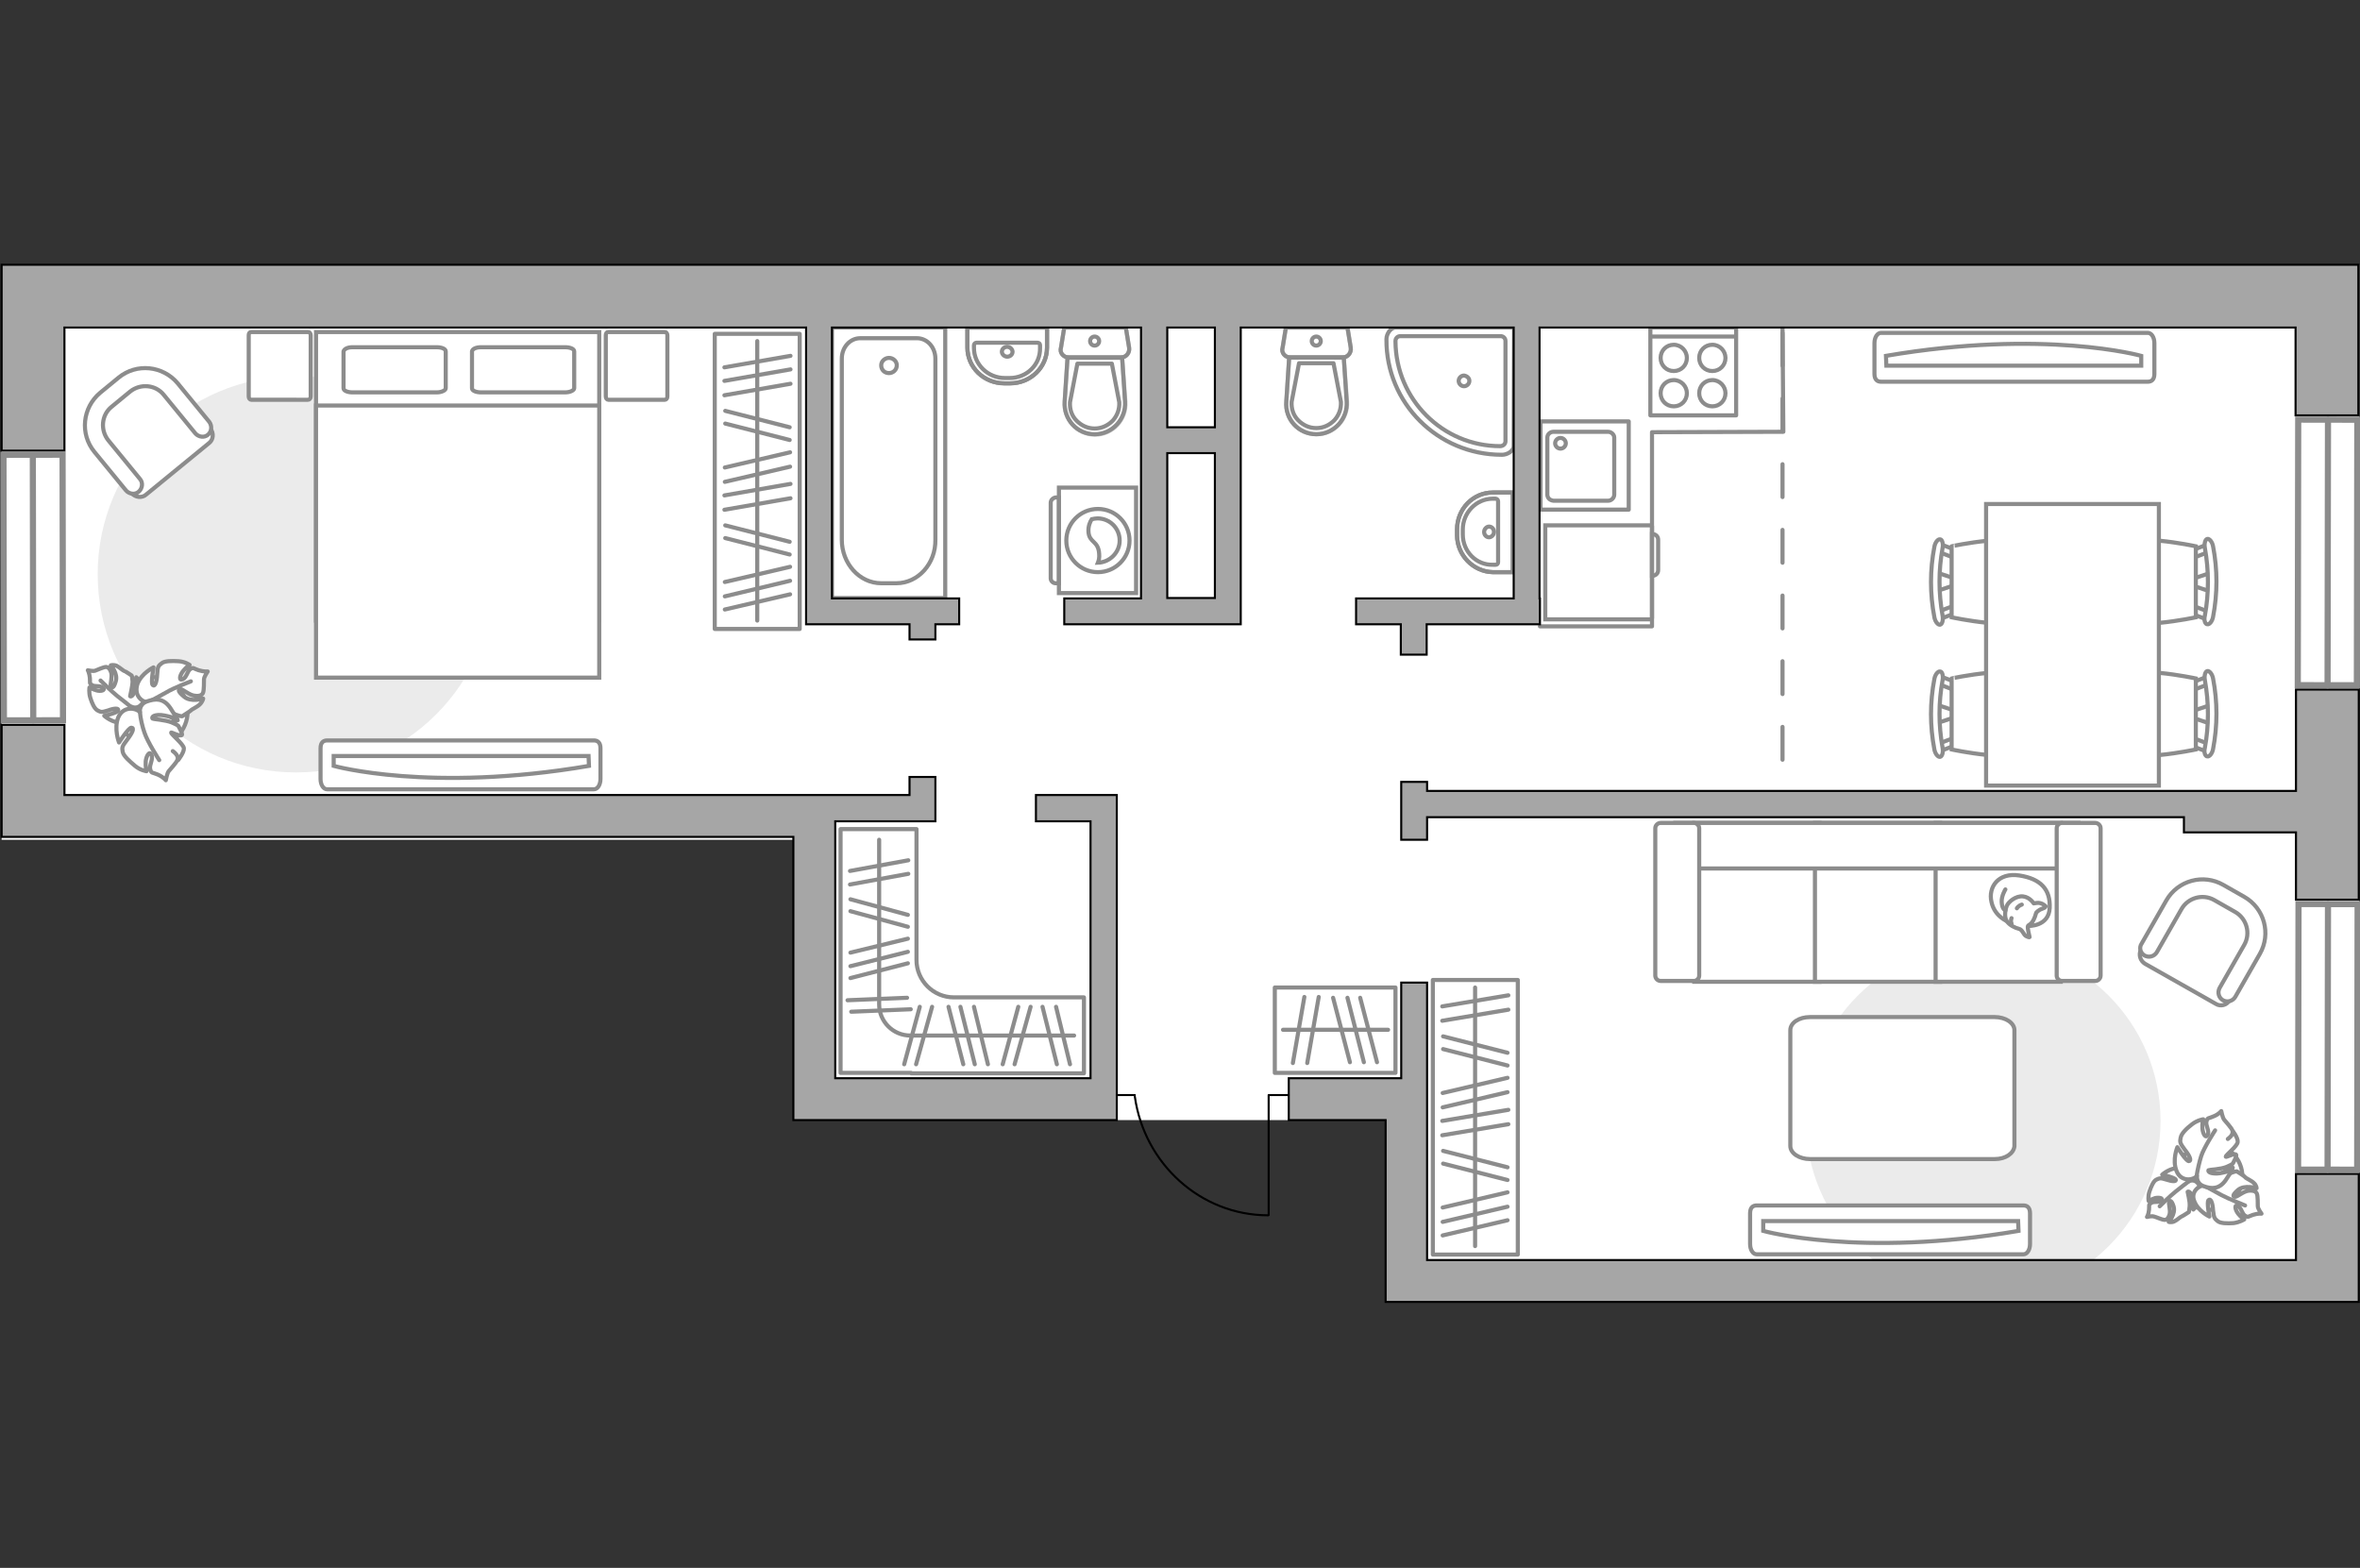 <?xml version="1.0" encoding="utf-8"?>
<!-- Generator: Adobe Illustrator 27.0.0, SVG Export Plug-In . SVG Version: 6.00 Build 0)  -->
<svg version="1.1" xmlns="http://www.w3.org/2000/svg" xmlns:xlink="http://www.w3.org/1999/xlink" x="0px" y="0px"
	 viewBox="0 0 575 382" style="enable-background:new 0 0 575 382;" xml:space="preserve">
<rect x="0" y="0" width="575" height="382" fill="#333333" stroke="none"/>
<style type="text/css">
	.st0{fill:#FFFFFF;}
	.st1{fill:#EBEBEB;}
	.st2{fill:#FFFFFF;stroke:#8C8C8C;stroke-linecap:round;stroke-linejoin:round;stroke-miterlimit:10;}
	.st3{fill:#FFFFFF;stroke:#8C8C8C;stroke-miterlimit:10;}
	.st4{fill:none;stroke:#8C8C8C;stroke-linecap:round;stroke-linejoin:round;stroke-miterlimit:10;}
	.st5{fill-rule:evenodd;clip-rule:evenodd;fill:#FFFFFF;fill-opacity:0.1;stroke:#8C8C8C;stroke-miterlimit:10;}
	.st6{opacity:0.5;}
	.st7{fill:none;stroke:#000000;stroke-width:0.5;stroke-linecap:round;stroke-linejoin:round;stroke-miterlimit:10;}
	.st8{fill:#A6A6A6;stroke:#000000;stroke-width:0.5;stroke-miterlimit:10;}
	.st9{fill:none;stroke:#8C8C8C;stroke-linecap:round;stroke-linejoin:round;stroke-miterlimit:10;stroke-dasharray:8;}
	.st10{fill:#FFFFFF;stroke:#8C8C8C;stroke-width:1.5;stroke-linecap:round;stroke-miterlimit:10;}
</style>
<g id="bg_1_">
	<polygon class="st0" points="476.8,64.5 337.6,64.5 196,64.5 0.4,64.5 0.4,204.6 196,204.6 196,272.9 337.6,272.9 337.6,317.2 
		574.8,317.2 574.8,272.9 574.8,64.5 	"/>
</g>
<g id="furniture_1_">
	<path id="Vector_51_00000094582267321714017890000004329285941394954125_" class="st1" d="M483.2,316.3
		c-23.9,0-43.2-19.4-43.2-43.2c0-23.9,19.4-43.2,43.2-43.2c23.9,0,43.2,19.4,43.2,43.2C526.4,297,507,316.3,483.2,316.3z"/>
	<path id="Vector_51_00000127756189317208269130000017572586443873153445_" class="st1" d="M23.8,139.9c0,26.7,21.6,48.3,48.3,48.3
		c26.7,0,48.3-21.6,48.3-48.3c0-26.7-21.6-48.3-48.3-48.3C45.4,91.7,23.8,113.3,23.8,139.9z"/>
	<path id="Vector_84_00000146479294459588547860000005221003213805060524_" class="st2" d="M486,282.4h-45c-2.6,0-4.8-1.4-4.8-3.2
		V251c0-1.8,2.1-3.2,4.8-3.2h45c2.6,0,4.8,1.4,4.8,3.2v28.3C490.6,281,488.7,282.4,486,282.4z"/>
	<g>
		<path id="Vector_54_00000011021150507247919980000002492071877496528562_" class="st3" d="M412.8,200.5h30.5v38.7h-30.5V200.5z"/>
		<path id="Vector_55_00000028310197813057424500000010838716986483558053_" class="st3" d="M442.2,200.5h30.5v38.7h-30.5
			L442.2,200.5z"/>
		<path id="Vector_56_00000063595946339758104220000007780248415450720902_" class="st3" d="M471.6,200.5h30.5v38.7h-30.5V200.5z"/>
		<path id="Vector_57_00000134208848091999427370000010093397489600137658_" class="st3" d="M411.2,211.6l-2.9-11.1h98.1v11.1H411.2
			z"/>
		<path id="Vector_58_00000088108583511709789180000004946575426146338745_" class="st3" d="M414,201.8v35.9c0,0.7-0.6,1.3-1.3,1.3
			h-8.1c-0.7,0-1.3-0.6-1.3-1.3v-35.9c0-0.7,0.6-1.3,1.3-1.3h8.1C413.4,200.5,414,201.1,414,201.8z"/>
		<path id="Vector_59_00000093145664969203347590000011483233351498245529_" class="st3" d="M511.8,201.8v35.9
			c0,0.7-0.6,1.3-1.3,1.3h-8.1c-0.7,0-1.3-0.6-1.3-1.3v-35.9c0-0.7,0.6-1.3,1.3-1.3h8.1C511.2,200.5,511.8,201.1,511.8,201.8z"/>
		<g>
			<path class="st2" d="M494.2,225.6c0,0,5,0.2,5.2-4.4c0.2-4.5-2.2-7.1-7.4-7.9c-5.2-0.8-7.6,2.9-6.8,6.4
				C485.9,223.2,489.2,225.5,494.2,225.6z"/>
			<path class="st2" d="M496.1,222.4c0,0,0.5-0.7,1.5-1c0.9-0.3,0.8-0.6,0.8-0.6s-0.9-1-2.2-0.8c-0.7,0.1-0.7,0.1-0.7,0.1
				s-0.9-1.5-2.6-1.7c-1.7-0.2-3.6,1.3-4,2.4c-0.4,1.1-0.6,2.8,0.1,3.7c0.6,0.9,2,1.6,2.9,1.8c0.9,0.2,1.1,1.5,1.8,1.8
				c0.8,0.4,0.8,0.2,0.8,0.2s-0.6-2.3-0.4-2.7C494.3,225.2,495.3,225.4,496.1,222.4z"/>
			<path class="st2" d="M491.4,221.3c0,0,0.3-0.6,1.2-0.9"/>
			<path class="st2" d="M490.1,223.7c0,0-0.3,0.7,0,1.3"/>
			<path class="st4" d="M488.6,221.8c0,0-0.8-0.2-0.9-2c-0.1-1.5,0.9-3.1,0.9-3.1"/>
		</g>
	</g>
	<path id="r1_00000170277373616707768100000009601559417291926205_" class="st4" d="M486,234.4"/>
	<g>
		<g>
			<path class="st3" d="M258,118.8v25.7h18.8v-25.7H258z"/>
			<path class="st5" d="M256,122.5v18.4c0,0.7,0.6,1.2,1.2,1.2h0.8v-20.9h-0.8C256.6,121.3,256,121.8,256,122.5z"/>
		</g>
		<g>
			<circle class="st3" cx="267.5" cy="131.7" r="7.7"/>
			<path class="st3" d="M265.2,129.6c0.2,2.7,2.4,2.1,2.6,5.3c0.1,1-0.1,1.7-0.3,2.2c2.9-0.1,5.3-2.5,5.3-5.4c0-3-2.4-5.4-5.4-5.4
				c-0.5,0-0.9,0.1-1.4,0.2C265.6,127.1,265.1,128.2,265.2,129.6z"/>
		</g>
	</g>
	<g>
		<g>
			<path id="Vector_98_00000152226196376499440800000007759227080198375321_" class="st3" d="M146,151.2H77V80.9l69,0V151.2z"/>
			<path id="Vector_99_00000059280878705745822830000007163416053560728708_" class="st3" d="M77,165.1h69V98.8H85.2H77v9V165.1z"/>
			<path id="Vector_100_00000042730190215324001280000001165545656458345120_" class="st4" d="M117.2,84.6h20.5c1.2,0,2.2,0.4,2.2,1
				v9c0,0.5-1,1-2.2,1h-20.5c-1.2,0-2.2-0.4-2.2-1v-9C115.1,85,116,84.6,117.2,84.6z"/>
			<path id="Vector_101_00000064343653181340363590000014952075531381450942_" class="st4" d="M85.9,84.6h20.5c1.2,0,2.2,0.4,2.2,1
				v9c0,0.5-1,1-2.2,1H85.9c-1.2,0-2.2-0.4-2.2-1v-9C83.9,85,84.7,84.6,85.9,84.6z"/>
		</g>
	</g>
	<g>
		<rect x="310.6" y="240.6" class="st4" width="29.4" height="20.8"/>
		<line class="st4" x1="315" y1="259" x2="317.8" y2="242.9"/>
		<line class="st4" x1="318.5" y1="259" x2="321.3" y2="242.9"/>
		<line class="st4" x1="328.9" y1="258.8" x2="324.8" y2="243.1"/>
		<line class="st4" x1="332.3" y1="258.8" x2="328.3" y2="243.1"/>
		<line class="st4" x1="335.5" y1="258.8" x2="331.4" y2="243.1"/>
		<line class="st4" x1="312.6" y1="250.9" x2="338.2" y2="250.9"/>
	</g>
	<g>
		<path id="Vector_8_00000139296324143453322730000005008712480305904533_" class="st3" d="M402.5,128.2v22.5c0,0.1-0.1,0.2-0.2,0.2
			h-25.8V128h25.8C402.4,128.1,402.5,128.1,402.5,128.2z"/>
		<path id="Vector_9_00000013184460594508988040000000863075795450638482_" class="st3" d="M402.5,140.3v-10.2
			c0.9,0,1.5,0.6,1.5,1.4v7.4C404,139.7,403.4,140.3,402.5,140.3z"/>
	</g>
	<path id="Vector_148_00000072999102987679706120000013863408636399635585_" class="st4" d="M434.3,79.8l0.2,25.4l-32,0.1v47.3
		h-27.3"/>
	<g>
		<path id="Vector_90_00000053514698192626594770000005033453729257545612_" class="st3" d="M428,305.6c-0.9,0-1.6-1.1-1.6-2.5v-7.5
			c0-1.4,0.7-1.9,1.6-1.9h65c0.9,0,1.6,0.5,1.6,1.9v7.5c0,1.4-0.7,2.5-1.6,2.5H428z"/>
		<path id="Vector_91_00000042003251889222339100000005626989378968748928_" class="st3" d="M491.7,297.5h-62.1l0,2.4
			c0,0,23.5,6.6,62.2,0L491.7,297.5z"/>
	</g>
	<g>
		<path id="Vector_60_00000142160329388242906980000011652957684213437105_" class="st3" d="M531.2,290.5c2.1,3.9,7,5.4,10.9,3.3
			c3.9-2.1,5.4-7,3.3-10.9c-2.1-3.9-7-5.4-10.9-3.3C530.6,281.7,529.1,286.6,531.2,290.5z"/>
		<path class="st2" d="M533.3,287.8c0,0,1.3-0.7,2.3,0.6s1.6,2.6,0.3,4.4c-1.3,1.8-1.5,1.9-1.5,1.9s0.1-2.4-0.4-3.5
			c-0.5-1.1-1-0.9-1-0.8c0,0.1,0.6,2.3,0.5,3.5c-0.1,1.2-0.2,1.4-0.2,1.4s-1.5,1-1.8,1.1c-0.3,0.1-1.1,0.9-1.8,1.2s-1.3,0.1-1.3,0.1
			s1.7-1.9,1.2-3.7c-0.5-1.7-1-1.5-1.1-1.2c-0.2,0.4,0.4,2.1,0.1,3.1c-0.3,1-0.8,1.4-1.3,1.3c-0.5,0-2-0.7-2.5-0.8
			c-0.5-0.2-1.7,0.1-1.7,0.1s0.4-0.6,0.5-1.8c0.1-1.1-0.2-1.1,0.5-1.6c0.7-0.5,1.9,0,2.5-0.6c0.6-0.6-0.6-0.8-1.5-0.6
			c-0.9,0.3-1.6,0.7-1.6,0.7s-0.2-1.1,0.2-2.3c0.4-1.2,1-2.6,1.7-2.9s0.9-0.5,2.4,0c1.5,0.5,2.5,0.5,2.3,0c-0.2-0.5-3.3-1.2-3.3-1.2
			s2-1.8,4.2-1.6C533.4,284.5,533.8,286.8,533.3,287.8z"/>
		<path class="st4" d="M526.2,293.9c0,0,2.6-2.6,3.9-3.6c0.9-0.7,2.5-2,3.2-2.5c1-0.8,2.2-1.2,3.4-1.4"/>
		<path class="st2" d="M537.2,288.8c0,0-1.3-1.1-0.5-2.7c0.8-1.6,2.1-2.9,4.6-2.3c2.5,0.6,2.7,0.7,2.7,0.7s-2.6,1-3.6,2.1
			c-1,1.1-0.5,1.4-0.4,1.4c0.1,0,2.2-1.7,3.5-2.2c1.3-0.5,1.5-0.4,1.5-0.4s1.8,1.1,2,1.4c0.2,0.3,1.5,0.8,2.1,1.4
			c0.7,0.6,0.7,1.3,0.7,1.3s-2.9-0.9-4.5,0.4c-1.6,1.4-1.2,1.7-0.7,1.7c0.5,0,2.1-1.4,3.3-1.5c1.2-0.1,1.8,0.2,2,0.8
			c0.2,0.5,0.2,2.4,0.2,3c0,0.6,0.9,1.8,0.9,1.8s-0.9-0.1-2.1,0.3c-1.2,0.4-1.1,0.7-1.9,0.2c-0.8-0.5-0.9-2-1.8-2.4
			c-0.9-0.4-0.6,1,0.1,1.9c0.7,0.9,1.5,1.4,1.5,1.4s-1.1,0.7-2.6,0.9c-1.5,0.1-3.2,0.1-3.9-0.5c-0.7-0.6-0.9-0.7-1.1-2.6
			c-0.1-1.9-0.6-3-1.1-2.5c-0.5,0.4,0.2,4,0.2,4s-2.8-1.3-3.7-3.8C533.7,290.3,535.9,288.7,537.2,288.8z"/>
		<path class="st4" d="M547,293.7c0,0-4-1.6-5.7-2.5c-1.1-0.6-3.3-1.8-4.2-2.3c-1.3-0.7-2.3-1.8-3.1-3"/>
		<g>
			<path class="st2" d="M542.8,277.5c1.1-0.8,1.3-1.5,1.1-2.1c-0.2-0.6-1.6-2.1-2-2.6c-0.4-0.5-0.7-2.1-0.7-2.1s-0.6,0.8-1.9,1.3
				c-1.3,0.6-1.4,0.2-1.7,1.2c-0.3,1,0.8,2.3,0.3,3.3c-0.5,1-1.2-0.3-1.3-1.6c-0.1-1.2,0.2-2.2,0.2-2.2s-1.4,0.2-2.7,1.2
				c-1.3,1-2.6,2.2-2.8,3.3c-0.2,1-0.2,1.3,1,2.9c1.3,1.6,1.7,2.8,1,2.8c-0.7,0-2.8-3.4-2.8-3.4s-1.3,3.1-0.2,5.8
				c1.1,2.7,4,2.3,5,1.2c0,0-0.3,1.8,1.6,2.5c1.9,0.7,3.8,0.8,5.4-1.5c1.6-2.4,1.6-2.5,1.6-2.5s-2.8,1.1-4.4,0.9
				c-1.6-0.1-1.5-0.8-1.4-0.8c0.1-0.1,3-0.2,4.4-0.8c1.4-0.6,1.5-0.8,1.5-0.8s1.1-1.9,0.8-2.2c-0.5-0.4-2.5,0.8-2.5,0.5
				c0-0.4,2.9-2.6,2.9-3.6c0.1-1-1.3-2.8-1.3-2.8"/>
			<path class="st4" d="M539.7,275.4c0,0-2.8,4.3-3.4,6.3c-0.4,1.3-0.9,3.3-1.1,4.8"/>
		</g>
	</g>
	<path id="Vector_5_00000114062322810482765240000007374811991612086716_" class="st2" d="M162.6,96.6V81.7c0-0.5-0.3-0.8-0.6-0.8
		h-13.8c-0.4,0-0.6,0.3-0.6,0.8v14.9c0,0.5,0.3,0.8,0.6,0.8H162C162.3,97.4,162.6,97.1,162.6,96.6z"/>
	<path id="Vector_5_00000109739236366447351010000015298588349180180634_" class="st2" d="M75.7,96.6V81.7c0-0.5-0.3-0.8-0.6-0.8
		H61.2c-0.4,0-0.6,0.3-0.6,0.8v14.9c0,0.5,0.3,0.8,0.6,0.8H75C75.4,97.4,75.7,97.1,75.7,96.6z"/>
	<g>
		
			<rect x="148.6" y="106.9" transform="matrix(1.592611e-10 -1 1 1.592611e-10 67.244 301.841)" class="st4" width="71.9" height="20.7"/>
		<line class="st4" x1="176.5" y1="124.2" x2="192.6" y2="121.4"/>
		<line class="st4" x1="176.5" y1="120.7" x2="192.6" y2="117.9"/>
		<line class="st4" x1="176.7" y1="131.1" x2="192.4" y2="135.1"/>
		<line class="st4" x1="176.7" y1="128" x2="192.4" y2="132"/>
		<line class="st4" x1="176.6" y1="141.8" x2="192.5" y2="138.1"/>
		<line class="st4" x1="176.6" y1="148.5" x2="192.5" y2="144.8"/>
		<line class="st4" x1="176.6" y1="145.3" x2="192.5" y2="141.5"/>
		<line class="st4" x1="176.5" y1="96.3" x2="192.6" y2="93.5"/>
		<line class="st4" x1="176.5" y1="92.8" x2="192.6" y2="90"/>
		<line class="st4" x1="176.5" y1="89.5" x2="192.6" y2="86.7"/>
		<line class="st4" x1="176.7" y1="103.2" x2="192.4" y2="107.2"/>
		<line class="st4" x1="176.7" y1="100.1" x2="192.4" y2="104.1"/>
		<line class="st4" x1="176.6" y1="113.9" x2="192.5" y2="110.2"/>
		<line class="st4" x1="176.6" y1="117.4" x2="192.5" y2="113.7"/>
		<line class="st4" x1="184.5" y1="151.2" x2="184.5" y2="83.1"/>
	</g>
	<g>
		<g id="Group_2_00000098919267442872178650000004127020865427299739_">
			<g id="Group_3_00000053524311471234807310000000418009368616992930_">
				<path id="Vector_10_00000057846830711006464300000017264563404802912929_" class="st3" d="M538.5,176.3l-4.8-1.6v-1.3l4.8-1.6
					V176.3z"/>
			</g>
			<g id="Group_4_00000137131333624369158830000016893420254240134530_">
				<path id="Vector_11_00000152258952444338174050000007820239368036433809_" class="st3" d="M533.8,167.1c0-0.4,0.2-0.8,0.5-0.9
					l3.9-1.5c0.4-0.1,0.7,0.1,0.8,0.7c0.1,0.5-0.1,1.1-0.4,1.1l-3.9,1.5c-0.4,0.1-0.7-0.1-0.8-0.7
					C533.8,167.3,533.8,167.2,533.8,167.1z"/>
			</g>
			<g id="Group_5_00000181794092179735311140000003594844545145378493_">
				<path id="Vector_12_00000170959720163198620750000012584128638845191845_" class="st3" d="M533.8,180.8c0-0.1,0-0.1,0-0.2
					c0.1-0.5,0.4-0.8,0.8-0.7l3.9,1.5c0.4,0.1,0.6,0.7,0.4,1.2c-0.1,0.5-0.4,0.8-0.8,0.7l-3.9-1.5
					C534.1,181.6,533.8,181.3,533.8,180.8z"/>
			</g>
			<path id="Vector_13_00000078022170872148558430000016003996665481089948_" class="st3" d="M514.8,182.6c-3.1-3.1-3.1-14.2,0-17.3
				c3.6-3.6,20.2,0,20.2,0v17.3C535,182.6,518.3,186.2,514.8,182.6z"/>
			<path id="Vector_14_00000062871147550884154350000011824885751436693432_" class="st3" d="M537.2,182.2c1-5.4,1-11,0-16.5
				c-0.2-1.1,0.1-2.1,0.6-2.2c0.5-0.1,1.2,0.7,1.4,1.8c1.1,5.7,1.1,11.5,0,17.2c-0.2,1.1-0.9,1.9-1.4,1.8
				C537.3,184.3,536.9,183.3,537.2,182.2z"/>
		</g>
		<g id="Group_2_00000085933617782180873250000003677384796369629882_">
			<g id="Group_3_00000005980765903334099630000000630070921879438757_">
				<path id="Vector_10_00000075129264620310325800000017994136762533468588_" class="st3" d="M538.5,144.1l-4.8-1.6v-1.3l4.8-1.6
					V144.1z"/>
			</g>
			<g id="Group_4_00000089558555873247988430000009314928049761331630_">
				<path id="Vector_11_00000163760147964057097140000011660332437728636033_" class="st3" d="M533.8,134.9c0-0.4,0.2-0.8,0.5-0.9
					l3.9-1.5c0.4-0.1,0.7,0.1,0.8,0.7c0.1,0.5-0.1,1.1-0.4,1.1l-3.9,1.5c-0.4,0.1-0.7-0.1-0.8-0.7
					C533.8,135.1,533.8,135,533.8,134.9z"/>
			</g>
			<g id="Group_5_00000015332906798800614290000007456295297317967535_">
				<path id="Vector_12_00000157302750243773397590000005776531896753961604_" class="st3" d="M533.8,148.6c0-0.1,0-0.1,0-0.2
					c0.1-0.5,0.4-0.8,0.8-0.7l3.9,1.5c0.4,0.1,0.6,0.7,0.4,1.2c-0.1,0.5-0.4,0.8-0.8,0.7l-3.9-1.5
					C534.1,149.5,533.8,149.1,533.8,148.6z"/>
			</g>
			<path id="Vector_13_00000088834304745518157210000002359950217969454243_" class="st3" d="M514.8,150.4c-3.1-3.1-3.1-14.2,0-17.3
				c3.6-3.6,20.2,0,20.2,0v17.3C535,150.4,518.3,154,514.8,150.4z"/>
			<path id="Vector_14_00000176724125583460772750000014841383592366729380_" class="st3" d="M537.2,150c1-5.4,1-11,0-16.5
				c-0.2-1.1,0.1-2.1,0.6-2.2c0.5-0.1,1.2,0.7,1.4,1.8c1.1,5.7,1.1,11.5,0,17.2c-0.2,1.1-0.9,1.9-1.4,1.8
				C537.3,152.1,536.9,151.1,537.2,150z"/>
		</g>
		<g id="Group_2_00000028285078444634881200000015489164268376539566_">
			<g id="Group_3_00000096738437235670712770000010970103524329136818_">
				<path id="Vector_10_00000130629478202586134530000001397432077560651138_" class="st3" d="M471.9,139.5l4.8,1.6v1.3l-4.8,1.6
					V139.5z"/>
			</g>
			<g id="Group_4_00000066517406285002676780000016725766976571179418_">
				<path id="Vector_11_00000013172081169213461750000009341709551302101651_" class="st3" d="M476.6,148.6c0,0.4-0.2,0.8-0.5,0.9
					l-3.9,1.5c-0.4,0.1-0.7-0.1-0.8-0.7c-0.1-0.5,0.1-1.1,0.4-1.1l3.9-1.5c0.4-0.1,0.7,0.1,0.8,0.7
					C476.6,148.5,476.6,148.5,476.6,148.6z"/>
			</g>
			<g id="Group_5_00000019646532378191957960000000224669052735988924_">
				<path id="Vector_12_00000021816649445358050090000004325986084383280544_" class="st3" d="M476.6,134.9c0,0.1,0,0.1,0,0.2
					c-0.1,0.5-0.4,0.8-0.8,0.7l-3.9-1.5c-0.4-0.1-0.6-0.7-0.4-1.2c0.1-0.5,0.4-0.8,0.8-0.7l3.9,1.5
					C476.4,134.1,476.6,134.5,476.6,134.9z"/>
			</g>
			<path id="Vector_13_00000018951328020343723900000017759572655548345513_" class="st3" d="M495.7,133.1c3.1,3.1,3.1,14.2,0,17.3
				c-3.6,3.6-20.2,0-20.2,0v-17.3C475.4,133.1,492.1,129.5,495.7,133.1z"/>
			<path id="Vector_14_00000083775168930134294320000007559908906514452879_" class="st3" d="M473.3,133.5c-1,5.4-1,11,0,16.5
				c0.2,1.1-0.1,2.1-0.6,2.2c-0.5,0.1-1.2-0.7-1.4-1.8c-1.1-5.7-1.1-11.5,0-17.2c0.2-1.1,0.9-1.9,1.4-1.8
				C473.2,131.4,473.5,132.5,473.3,133.5z"/>
		</g>
		<g id="Group_2_00000030476167678451912160000001169263916815090308_">
			<g id="Group_3_00000036237935907827849290000012367584528762508209_">
				<path id="Vector_10_00000029031736806606803980000010060893091774786745_" class="st3" d="M471.9,171.7l4.8,1.6v1.3l-4.8,1.6
					V171.7z"/>
			</g>
			<g id="Group_4_00000149354763987170138720000012241492183594491554_">
				<path id="Vector_11_00000160887142860184755010000004556184882050176179_" class="st3" d="M476.6,180.8c0,0.4-0.2,0.8-0.5,0.9
					l-3.9,1.5c-0.4,0.1-0.7-0.1-0.8-0.7c-0.1-0.5,0.1-1.1,0.4-1.1l3.9-1.5c0.4-0.1,0.7,0.1,0.8,0.7
					C476.6,180.7,476.6,180.7,476.6,180.8z"/>
			</g>
			<g id="Group_5_00000179631758257804558500000003584606153846663610_">
				<path id="Vector_12_00000137840836409308450850000016508144878838785681_" class="st3" d="M476.6,167.1c0,0.1,0,0.1,0,0.2
					c-0.1,0.5-0.4,0.8-0.8,0.7l-3.9-1.5c-0.4-0.1-0.6-0.7-0.4-1.2c0.1-0.5,0.4-0.8,0.8-0.7l3.9,1.5
					C476.4,166.3,476.6,166.7,476.6,167.1z"/>
			</g>
			<path id="Vector_13_00000086679197286350183060000014156797284215374501_" class="st3" d="M495.7,165.3c3.1,3.1,3.1,14.2,0,17.3
				c-3.6,3.6-20.2,0-20.2,0v-17.3C475.4,165.3,492.1,161.7,495.7,165.3z"/>
			<path id="Vector_14_00000145045681901116102590000002484285059041119362_" class="st3" d="M473.3,165.7c-1,5.4-1,11,0,16.5
				c0.2,1.1-0.1,2.1-0.6,2.2c-0.5,0.1-1.2-0.7-1.4-1.8c-1.1-5.7-1.1-11.5,0-17.2c0.2-1.1,0.9-1.9,1.4-1.8
				C473.2,163.6,473.5,164.6,473.3,165.7z"/>
		</g>
		<path id="Vector_35_00000127020790643426003500000012270755645556738742_" class="st3" d="M526,122.9v68.5h-42.1v-56v-12.6H526z"
			/>
	</g>
	<g>
		
			<rect x="326" y="261.9" transform="matrix(1.228742e-10 -1 1 1.228742e-10 87.204 631.663)" class="st4" width="66.9" height="20.7"/>
		<line class="st4" x1="351.4" y1="276.6" x2="367.5" y2="273.9"/>
		<line class="st4" x1="351.4" y1="273.1" x2="367.5" y2="270.4"/>
		<line class="st4" x1="351.6" y1="283.5" x2="367.3" y2="287.5"/>
		<line class="st4" x1="351.6" y1="280.4" x2="367.3" y2="284.4"/>
		<line class="st4" x1="351.5" y1="294.2" x2="367.3" y2="290.5"/>
		<line class="st4" x1="351.5" y1="301" x2="367.3" y2="297.3"/>
		<line class="st4" x1="351.5" y1="297.7" x2="367.3" y2="294"/>
		<line class="st4" x1="351.4" y1="248.7" x2="367.5" y2="246"/>
		<line class="st4" x1="351.4" y1="245.2" x2="367.5" y2="242.5"/>
		<line class="st4" x1="351.6" y1="255.6" x2="367.3" y2="259.6"/>
		<line class="st4" x1="351.6" y1="252.5" x2="367.3" y2="256.5"/>
		<line class="st4" x1="351.5" y1="266.3" x2="367.3" y2="262.6"/>
		<line class="st4" x1="351.5" y1="269.8" x2="367.3" y2="266.1"/>
		<line class="st4" x1="359.4" y1="303.6" x2="359.4" y2="240.6"/>
	</g>
	<g>
		<path id="Vector_90_00000160890408989662768930000012197887408397152921_" class="st3" d="M523.3,81.1c0.9,0,1.6,1.1,1.6,2.5v7.5
			c0,1.4-0.7,1.9-1.6,1.9h-65c-0.9,0-1.6-0.5-1.6-1.9v-7.5c0-1.4,0.7-2.5,1.6-2.5H523.3z"/>
		<path id="Vector_91_00000048498241443709368920000005582995231139003042_" class="st3" d="M459.6,89.1h62.1l0-2.4
			c0,0-23.5-6.6-62.2,0L459.6,89.1z"/>
	</g>
	<g>
		<path id="Vector_37_00000183938801490316926020000011742574326878355890_" class="st3" d="M522.6,234.8l17.3,9.8
			c1.1,0.7,2.7,0.3,3.3-0.9l6.8-11.9c2.5-4.3,0.9-9.9-3.4-12.4l-5.8-3.3c-4.3-2.5-9.9-0.9-12.4,3.4l-6.8,11.9
			C521,232.7,521.5,234.1,522.6,234.8z"/>
		<path id="Vector_38_00000138572482169965834750000004357222473735293360_" class="st3" d="M522.5,232.8c1.1,0.6,2.4,0.2,3-0.8
			l6-10.5c1.6-2.8,5.2-3.8,8-2.2l5.1,2.9c2.8,1.6,3.8,5.2,2.2,8l-6,10.5c-0.6,1.1-0.2,2.4,0.8,3c1.1,0.6,2.4,0.2,3-0.8l6-10.5
			c2.8-4.9,1.1-11.1-3.8-13.9l-5.1-2.9c-4.9-2.8-11.1-1.1-13.9,3.8l-6,10.5C521.1,230.9,521.5,232.2,522.5,232.8z"/>
	</g>
	<g>
		<path class="st4" d="M222,261.5L222,261.5l42.1,0V243h-31.7c-5,0-9.1-4.1-9.1-9.1v-31.9h-18.5v59.4H222z"/>
		<line class="st4" x1="207.1" y1="215.5" x2="221.3" y2="212.9"/>
		<line class="st4" x1="207.1" y1="212.2" x2="221.3" y2="209.6"/>
		<line class="st4" x1="207.2" y1="222" x2="221.2" y2="225.8"/>
		<line class="st4" x1="207.2" y1="219.1" x2="221.2" y2="222.9"/>
		<line class="st4" x1="207.4" y1="246.5" x2="221.9" y2="245.9"/>
		<line class="st4" x1="206.5" y1="243.7" x2="221" y2="243.1"/>
		<line class="st4" x1="207.2" y1="238.3" x2="221.2" y2="234.7"/>
		<line class="st4" x1="207.2" y1="232.1" x2="221.2" y2="228.7"/>
		<line class="st4" x1="207.2" y1="235.4" x2="221.2" y2="231.9"/>
		<g>
			<line class="st4" x1="248.1" y1="245.3" x2="244.3" y2="259.3"/>
			<line class="st4" x1="251.1" y1="245.3" x2="247.2" y2="259.3"/>
			<line class="st4" x1="224.1" y1="245.3" x2="220.3" y2="259.3"/>
			<line class="st4" x1="227.1" y1="245.3" x2="223.2" y2="259.3"/>
			<line class="st4" x1="231.1" y1="245.3" x2="234.7" y2="259.3"/>
			<line class="st4" x1="257.3" y1="245.3" x2="260.7" y2="259.3"/>
			<line class="st4" x1="254" y1="245.3" x2="257.5" y2="259.3"/>
			<line class="st4" x1="237.3" y1="245.3" x2="240.7" y2="259.3"/>
			<line class="st4" x1="234" y1="245.3" x2="237.5" y2="259.3"/>
		</g>
		<path class="st4" d="M261.7,252.3h-39.9c-4.2,0-7.6-3.4-7.6-7.6v-40.1"/>
	</g>
	<g>
		<path id="Vector_90_00000074401481206221598850000011012675716646165911_" class="st3" d="M79.7,192.3c-0.9,0-1.6-1.1-1.6-2.5
			v-7.5c0-1.4,0.7-1.9,1.6-1.9h65c0.9,0,1.6,0.5,1.6,1.9v7.5c0,1.4-0.7,2.5-1.6,2.5H79.7z"/>
		<path id="Vector_91_00000047777237559425004100000006181468144312825495_" class="st3" d="M143.4,184.2H81.3l0,2.4
			c0,0,23.5,6.6,62.2,0L143.4,184.2z"/>
	</g>
	<g>
		<path id="Vector_37_00000165928981478942852540000000859186663600000166_" class="st3" d="M51,107.9l-15.4,12.6
			c-1,0.9-2.6,0.7-3.5-0.3l-8.7-10.6c-3.2-3.9-2.6-9.6,1.3-12.8l5.1-4.2c3.9-3.2,9.6-2.6,12.8,1.3l8.7,10.6
			C52.1,105.5,52,107.1,51,107.9z"/>
		<path id="Vector_38_00000017508784410349292550000005929067218894076344_" class="st3" d="M50.7,105.9c-0.9,0.8-2.3,0.6-3.1-0.3
			l-7.7-9.4c-2-2.5-5.7-2.8-8.2-0.8l-4.5,3.7c-2.5,2-2.8,5.7-0.8,8.2l7.7,9.4c0.8,0.9,0.6,2.3-0.3,3.1c-0.9,0.8-2.3,0.6-3.1-0.3
			l-7.7-9.4c-3.6-4.4-2.9-10.8,1.4-14.4l4.5-3.7c4.4-3.6,10.8-2.9,14.4,1.4l7.7,9.4C51.7,103.8,51.6,105.1,50.7,105.9z"/>
	</g>
	<g>
		<path id="Vector_60_00000032627988333960441330000012238361749933236111_" class="st3" d="M29.9,169.4c2.2-4.1,7.3-5.6,11.4-3.4
			c4.1,2.2,5.6,7.3,3.4,11.4c-2.2,4.1-7.3,5.6-11.4,3.4C29.2,178.6,27.6,173.5,29.9,169.4z"/>
		<path class="st2" d="M32.1,172.2c0,0,1.3,0.7,2.4-0.6c1.1-1.3,1.7-2.8,0.3-4.6c-1.4-1.9-1.6-2-1.6-2s0.1,2.5-0.5,3.7
			c-0.5,1.2-1,1-1,0.9c0-0.1,0.6-2.4,0.6-3.6c-0.1-1.2-0.2-1.4-0.2-1.4s-1.6-1.1-1.8-1.1c-0.3-0.1-1.2-0.9-1.9-1.3
			c-0.8-0.3-1.4-0.1-1.4-0.1s1.8,2,1.2,3.9c-0.5,1.8-1,1.6-1.2,1.2c-0.2-0.4,0.4-2.2,0.1-3.3c-0.3-1-0.8-1.4-1.3-1.4
			c-0.5,0-2.1,0.7-2.6,0.9c-0.5,0.2-1.8-0.1-1.8-0.1s0.4,0.7,0.5,1.9c0.1,1.2-0.2,1.2,0.5,1.7c0.7,0.5,2,0,2.7,0.7
			c0.7,0.6-0.6,0.9-1.6,0.6c-1-0.3-1.7-0.7-1.7-0.7s-0.2,1.2,0.2,2.5s1,2.7,1.8,3.1c0.8,0.4,0.9,0.5,2.5,0c1.6-0.6,2.7-0.6,2.5,0
			c-0.2,0.6-3.4,1.3-3.4,1.3s2.1,1.9,4.5,1.7C32.1,175.6,32.6,173.2,32.1,172.2z"/>
		<path class="st4" d="M24.5,165.8c0,0,2.7,2.7,4.1,3.8c0.9,0.7,2.7,2.1,3.4,2.7c1,0.8,2.3,1.3,3.6,1.5"/>
		<path class="st2" d="M36.2,171.1c0,0-1.4,1.1-0.5,2.8c0.9,1.7,2.2,3.1,4.8,2.4c2.7-0.7,2.8-0.8,2.8-0.8s-2.7-1.1-3.7-2.2
			c-1-1.1-0.6-1.5-0.4-1.5c0.1,0,2.3,1.8,3.6,2.3c1.3,0.5,1.6,0.4,1.6,0.4s1.9-1.2,2.1-1.4c0.2-0.3,1.5-0.8,2.2-1.5
			c0.7-0.7,0.8-1.4,0.8-1.4s-3,1-4.7-0.5c-1.7-1.4-1.3-1.8-0.8-1.8c0.5,0,2.2,1.5,3.4,1.6c1.3,0.2,1.9-0.2,2.1-0.8
			c0.2-0.6,0.2-2.6,0.2-3.2s0.9-1.9,0.9-1.9s-0.9,0.1-2.2-0.3c-1.3-0.4-1.2-0.8-2-0.3c-0.8,0.5-0.9,2.1-1.9,2.5c-1,0.4-0.7-1,0.1-2
			c0.7-0.9,1.6-1.5,1.6-1.5s-1.1-0.8-2.7-0.9c-1.6-0.1-3.4-0.1-4.1,0.5c-0.8,0.6-1,0.8-1.1,2.7c-0.1,2-0.6,3.1-1.1,2.6
			c-0.5-0.5,0.2-4.3,0.2-4.3s-2.9,1.4-3.9,4C32.5,169.6,34.8,171.2,36.2,171.1z"/>
		<path class="st4" d="M46.5,166c0,0-4.2,1.6-6,2.7c-1.2,0.7-3.5,1.9-4.4,2.4c-1.3,0.7-2.4,1.9-3.2,3.2"/>
		<g>
			<path class="st2" d="M42.1,183c1.1,0.8,1.4,1.6,1.1,2.2c-0.2,0.6-1.7,2.2-2.1,2.7c-0.4,0.5-0.7,2.2-0.7,2.2s-0.6-0.8-2-1.4
				c-1.4-0.6-1.5-0.2-1.8-1.3c-0.3-1,0.8-2.4,0.3-3.5c-0.5-1.1-1.3,0.4-1.4,1.6c-0.1,1.3,0.2,2.4,0.2,2.4s-1.5-0.2-2.8-1.3
				s-2.8-2.4-3-3.4c-0.2-1.1-0.2-1.3,1.1-3c1.3-1.7,1.8-2.9,1-2.9c-0.7,0-3,3.6-3,3.6s-1.3-3.3-0.2-6.1c1.2-2.8,4.2-2.4,5.3-1.3
				c0,0-0.3-1.9,1.7-2.6c2-0.7,4-0.9,5.7,1.6c1.6,2.5,1.7,2.7,1.7,2.7s-3-1.1-4.6-1c-1.7,0.1-1.6,0.8-1.4,0.9
				c0.1,0.1,3.1,0.3,4.6,0.9c1.4,0.6,1.6,0.8,1.6,0.8s1.2,2,0.9,2.3c-0.5,0.4-2.6-0.8-2.6-0.6c0,0.4,3,2.8,3.1,3.8
				c0.1,1-1.4,2.9-1.4,2.9"/>
			<path class="st4" d="M38.8,185.2c0,0-2.9-4.5-3.6-6.7c-0.5-1.4-1-3.5-1.1-5"/>
		</g>
	</g>
</g>
<g id="plan">
	<g>
		<g class="st6">
			<path class="st4" d="M260.4,87.1l12.7,0c1.3,0,2.2-1.2,2-2.4l-0.8-4.9l-15,0l-0.8,4.9C258.1,85.9,259.1,87.1,260.4,87.1z"/>
			<path class="st4" d="M273.4,87.2l-13.3,0l-0.7,10.7c-0.3,4.3,3.1,8,7.4,8c4.3,0,7.7-3.7,7.4-8L273.4,87.2z"/>
		</g>
		<g>
			<path class="st4" d="M260.4,87.1l12.7,0c1.3,0,2.2-1.2,2-2.4l-0.8-4.9l-15,0l-0.8,4.9C258.1,85.9,259.1,87.1,260.4,87.1z"/>
			<path class="st4" d="M266.7,105.8L266.7,105.8c4.3,0,7.7-3.7,7.4-8l-0.7-10.7l-13.3,0l-0.7,10.7
				C259.1,102.2,262.4,105.8,266.7,105.8z"/>
			<path class="st4" d="M270.9,88.6l1.8,9.4c0.1,1.7-0.5,3.3-1.6,4.5c-1.2,1.2-2.7,1.9-4.4,1.9c-1.7,0-3.2-0.7-4.4-1.9
				c-1.2-1.2-1.7-2.8-1.6-4.5l1.8-9.4L270.9,88.6z"/>
			<path class="st4" d="M265.6,83.1c0-0.6,0.5-1.1,1.1-1.1c0.6,0,1.1,0.5,1.1,1.1c0,0.6-0.5,1.1-1.1,1.1
				C266.1,84.2,265.6,83.7,265.6,83.1z"/>
		</g>
	</g>
	<g>
		<polyline class="st4" points="202.7,145.7 202.7,79.8 230.3,79.8 230.3,145.7 202.7,145.7 		"/>
		<path class="st4" d="M218.4,142.1l-3.7,0c-5.3,0-9.6-4.8-9.6-10.6l0-44.1c0-2.8,2-5,4.5-5l13.8,0c2.5,0,4.5,2.2,4.5,5l0,44.1
			C228,137.3,223.7,142.1,218.4,142.1z"/>
		<path class="st4" d="M218.5,89c0,1.1-0.9,1.9-1.9,1.9c-1.1,0-1.9-0.8-1.9-1.9c0-1,0.9-1.8,1.9-1.8C217.6,87.2,218.5,88,218.5,89z"
			/>
	</g>
	<g>
		<path class="st4" d="M246.1,93.4h-1.4c-5,0-9-3.9-9-8.7l0-4.9l19.4,0v4.9C255.1,89.5,251.1,93.4,246.1,93.4z"/>
		<g>
			<path class="st4" d="M246,92.1h-1.2c-4.1,0-7.5-3.3-7.5-7.3v-0.7c0-0.3,0.3-0.6,0.6-0.6l14.9,0c0.4,0,0.6,0.3,0.6,0.6v0.7
				C253.5,88.8,250.2,92.1,246,92.1z"/>
			<path class="st4" d="M246.7,85.7c0,0.7-0.6,1.2-1.3,1.2c-0.7,0-1.3-0.6-1.3-1.2c0-0.7,0.6-1.2,1.3-1.2
				C246.1,84.5,246.7,85.1,246.7,85.7z"/>
			<path class="st4" d="M246.1,93.4h-1.4c-5,0-9-3.9-9-8.7l0-4.9l19.4,0v4.9C255.1,89.5,251.1,93.4,246.1,93.4z"/>
		</g>
	</g>
	<g>
		<g class="st6">
			<path class="st4" d="M314.4,87.1l12.7,0c1.3,0,2.2-1.2,2-2.4l-0.8-4.9l-15,0l-0.8,4.9C312.1,85.9,313.1,87.1,314.4,87.1z"/>
			<path class="st4" d="M327.4,87.1l-13.3,0l-0.7,10.7c-0.3,4.3,3.1,8,7.4,8c4.3,0,7.7-3.7,7.4-8L327.4,87.1z"/>
		</g>
		<g>
			<path class="st4" d="M314.4,87.1l12.7,0c1.3,0,2.2-1.2,2-2.4l-0.8-4.9l-15,0l-0.8,4.9C312.1,85.9,313.1,87.1,314.4,87.1z"/>
			<path class="st4" d="M320.7,105.8L320.7,105.8c4.3,0,7.7-3.7,7.4-8l-0.7-10.7l-13.3,0l-0.7,10.7
				C313,102.2,316.4,105.8,320.7,105.8z"/>
			<path class="st4" d="M324.9,88.5l1.8,9.4c0.1,1.7-0.5,3.3-1.6,4.5c-1.2,1.2-2.7,1.9-4.4,1.9c-1.7,0-3.2-0.7-4.4-1.9
				c-1.2-1.2-1.7-2.8-1.6-4.5l1.8-9.4L324.9,88.5z"/>
			<path class="st4" d="M319.6,83.1c0-0.6,0.5-1.1,1.1-1.1c0.6,0,1.1,0.5,1.1,1.1c0,0.6-0.5,1.1-1.1,1.1
				C320.1,84.2,319.6,83.7,319.6,83.1z"/>
		</g>
	</g>
	<g>
		<path class="st4" d="M355,130.4v-1.4c0-5,3.9-9,8.7-9l4.9,0l0,19.4h-4.9C359,139.3,355,135.3,355,130.4z"/>
		<g>
			<path class="st4" d="M356.4,130.2v-1.2c0-4.1,3.3-7.5,7.3-7.5h0.7c0.3,0,0.6,0.3,0.6,0.6l0,14.9c0,0.4-0.3,0.6-0.6,0.6h-0.7
				C359.7,137.7,356.4,134.4,356.4,130.2z"/>
			<path class="st4" d="M362.8,130.9c-0.7,0-1.2-0.6-1.2-1.3c0-0.7,0.6-1.3,1.2-1.3c0.7,0,1.2,0.6,1.2,1.3
				C364,130.3,363.4,130.9,362.8,130.9z"/>
			<path class="st4" d="M355,130.4v-1.4c0-5,3.9-9,8.7-9l4.9,0l0,19.4h-4.9C359,139.3,355,135.3,355,130.4z"/>
		</g>
	</g>
	<g>
		<polyline class="st7" points="309.1,296 309.1,266.8 314,266.8 		"/>
		<line class="st7" x1="272.1" y1="266.8" x2="276.5" y2="266.8"/>
		<path class="st7" d="M276.5,267.2c2.3,16.3,16,28.9,32.5,28.9"/>
	</g>
	<g>
		<g>
			
				<rect x="375.4" y="102.7" transform="matrix(4.920465e-10 -1 1 4.920465e-10 272.633 499.57)" class="st4" width="21.5" height="21.5"/>
		</g>
		<path class="st4" d="M377,120.5v-13.9c0-0.8,0.7-1.4,1.5-1.4h13.3c0.8,0,1.5,0.7,1.5,1.4v13.9c0,0.8-0.7,1.5-1.5,1.5h-13.3
			C377.6,121.9,377,121.3,377,120.5z"/>
		<path class="st4" d="M381.5,108c0-0.7-0.6-1.3-1.3-1.3c-0.7,0-1.3,0.6-1.3,1.3c0,0.7,0.6,1.3,1.3,1.3
			C380.9,109.3,381.5,108.7,381.5,108z"/>
	</g>
	<g>
		<rect x="402.1" y="79.8" class="st4" width="20.9" height="21.4"/>
		<g>
			<g>
				<path class="st4" d="M417.2,92.6c-1.8,0-3.2,1.4-3.2,3.2c0,1.8,1.4,3.2,3.2,3.2c1.8,0,3.2-1.4,3.2-3.2
					C420.4,94.1,419,92.6,417.2,92.6z"/>
				<path class="st4" d="M417.2,84c-1.8,0-3.2,1.4-3.2,3.2c0,1.8,1.4,3.2,3.2,3.2c1.8,0,3.2-1.4,3.2-3.2C420.4,85.5,419,84,417.2,84
					z"/>
			</g>
			<g>
				<path class="st4" d="M407.8,92.6c-1.8,0-3.2,1.4-3.2,3.2c0,1.8,1.4,3.2,3.2,3.2c1.8,0,3.2-1.4,3.2-3.2
					C411,94.1,409.6,92.6,407.8,92.6z"/>
				<path class="st4" d="M407.8,84c-1.8,0-3.2,1.4-3.2,3.2c0,1.8,1.4,3.2,3.2,3.2c1.8,0,3.2-1.4,3.2-3.2C411,85.5,409.6,84,407.8,84
					z"/>
			</g>
		</g>
		<line class="st4" x1="422.9" y1="82" x2="402.3" y2="82"/>
	</g>
	<g>
		<path class="st4" d="M358,92.8c0,0.7-0.6,1.3-1.3,1.3c-0.7,0-1.3-0.6-1.3-1.3c0-0.7,0.6-1.3,1.3-1.3C357.4,91.6,358,92.1,358,92.8
			z"/>
		<g>
			<path class="st4" d="M365.9,110.8h0.1c1.2,0,2.8-0.9,2.8-2.1l0.1-28.9H340c-1.2,0-2.2,1.6-2.2,2.8v0.1
				C337.7,98.2,350.3,110.8,365.9,110.8z"/>
			<path class="st4" d="M365.5,108.7L365.5,108.7c0.7,0,1.3-0.5,1.3-1.2V83.1c0-0.7-0.5-1.2-1.2-1.2h-24.4c-0.7,0-1.2,0.5-1.2,1.2
				v0.1C340.1,97.3,351.5,108.7,365.5,108.7z"/>
		</g>
	</g>
	<g>
		<polygon class="st8" points="574.7,168 559.4,168 559.4,192.7 532.1,192.7 532.1,192.7 347.7,192.7 347.7,190.5 341.4,190.5 
			341.4,204.6 347.7,204.6 347.7,199.1 532.1,199.1 532.1,202.8 559.4,202.8 559.4,219.2 574.7,219.2 574.7,188 574.7,188 		"/>
		<polygon class="st8" points="574.7,286 559.4,286 559.4,307 347.7,307 347.7,277.3 347.7,277.3 347.7,239.4 341.4,239.4 
			341.4,262.7 337.6,262.7 314,262.7 314,272.9 337.6,272.9 337.6,317.2 341,317.2 347.7,317.2 574.7,317.2 574.7,307 574.7,307 		
			"/>
		<path class="st8" d="M574.8,64.5H15.7H4.8H0.4v45.3h15.3v-30h180.7v72.3h2.9h3.5h18.8v3.7h6.3v-3.7h5.8v-6.3h-31v-66h75.3l0,66
			h-18.7v6.3H296h6.3h0v-6.3h0v-66h66.5v66h-38.4v6.3h10.9v7.4h6.3v-7.4h27.6v-6.3h-0.1v-66h184.2v21.4h15.3V79.8h0V64.5z
			 M284.4,145.7v-35.3H296v35.3H284.4z M296,104.1h-11.6V79.8H296V104.1z"/>
		<polygon class="st8" points="252.4,200.1 265.7,200.1 265.7,262.7 203.5,262.7 203.5,203.9 203.5,200.1 221.6,200.1 226.8,200.1 
			227.9,200.1 227.9,189.3 221.6,189.3 221.6,193.7 203.5,193.7 192.3,193.7 15.7,193.7 15.7,176.6 0.4,176.6 0.4,203.9 2.1,203.9 
			15.7,203.9 193.3,203.9 193.3,262.7 193.3,270.3 193.3,272.9 265.7,272.9 272.1,272.9 272.1,262.7 272.1,200.1 272.1,197.6 
			272.1,193.7 252.4,193.7 		"/>
	</g>
	<line class="st9" x1="434.3" y1="81.1" x2="434.3" y2="192.7"/>
</g>
<g id="windows_1_">
	<g>
		
			<rect x="0.9" y="110.8" transform="matrix(1 -1.627980e-03 1.627980e-03 1 -0.233 1.333638e-02)" class="st10" width="14.4" height="64.7"/>
		<line class="st10" x1="8" y1="110.8" x2="8.1" y2="175.5"/>
	</g>
	<g>
		
			<rect x="534.8" y="127.4" transform="matrix(1.627980e-03 -1 1 1.627980e-03 431.569 701.527)" class="st10" width="64.7" height="14.4"/>
		<line class="st10" x1="567.1" y1="167" x2="567.2" y2="102.3"/>
	</g>
	<g>
		
			<rect x="534.8" y="245.5" transform="matrix(1.627980e-03 -1 1 1.627980e-03 313.544 819.36)" class="st10" width="64.7" height="14.4"/>
		<line class="st10" x1="567.1" y1="285" x2="567.2" y2="220.3"/>
	</g>
</g>
<g id="points">
	<path id="r2" class="st4" d="M114.7,128.4"/>
	<path id="r1" class="st4" d="M463.5,265.7"/>
	<path id="k1" class="st4" d="M506.5,155.7"/>
	<path id="s2" class="st4" d="M330.5,121.6"/>
	<path id="s1" class="st4" d="M246.1,112.7"/>
	<path id="g1" class="st4" d="M244.2,219.1"/>
	<path id="h1" class="st4" d="M305.7,200.5"/>
</g>
</svg>

